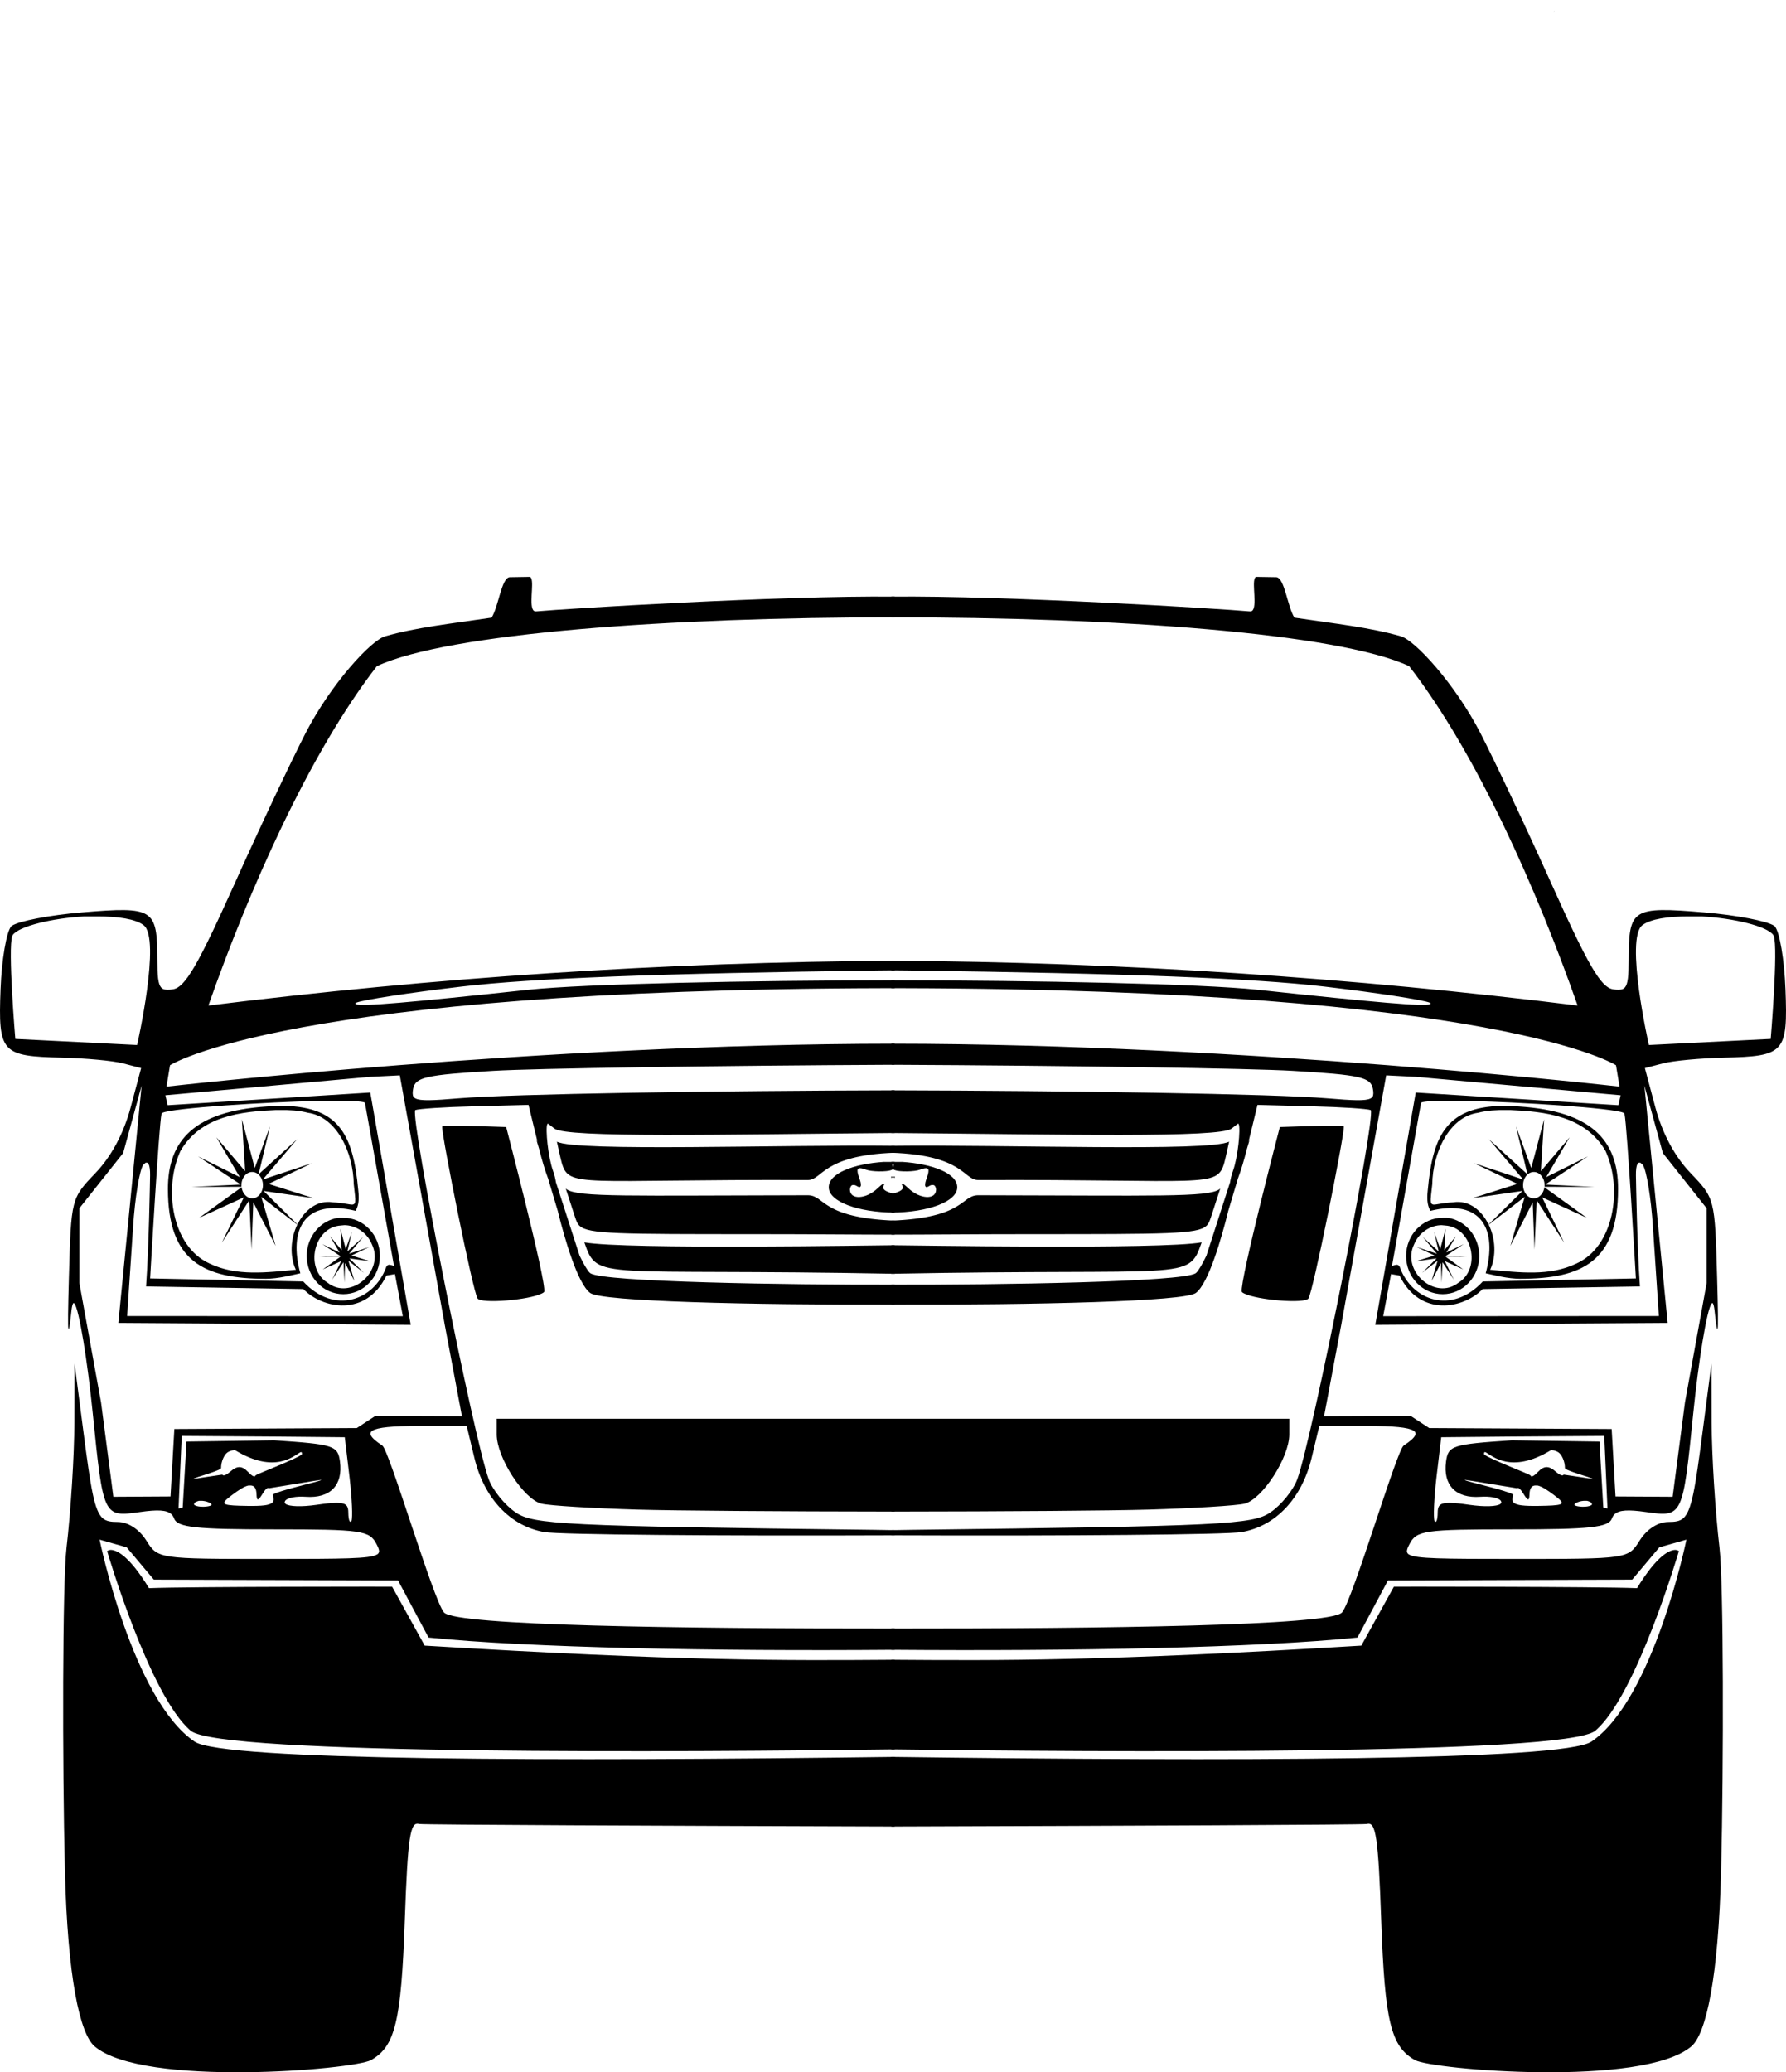 <?xml version="1.0" encoding="UTF-8" standalone="no"?>
<!-- Created with Inkscape (http://www.inkscape.org/) -->
<svg
    xmlns:inkscape="http://www.inkscape.org/namespaces/inkscape"
    xmlns:rdf="http://www.w3.org/1999/02/22-rdf-syntax-ns#"
    xmlns="http://www.w3.org/2000/svg"
    xmlns:sodipodi="http://sodipodi.sourceforge.net/DTD/sodipodi-0.dtd"
    xmlns:cc="http://creativecommons.org/ns#"
    xmlns:xlink="http://www.w3.org/1999/xlink"
    xmlns:dc="http://purl.org/dc/elements/1.1/"
    id="svg2"
    sodipodi:docname="_svgclean2.svg"
    viewBox="0 0 328.59 381.08"
    sodipodi:version="0.32"
    version="1.0"
    inkscape:version="0.48.3.1 r9886"
  >
  <defs
      id="defs4"
    >
    <linearGradient
        id="linearGradient1360"
        y2="430.11"
        gradientUnits="userSpaceOnUse"
        x2="-774.99"
        gradientTransform="matrix(.441 0 0 .461 553.65 508.81)"
        y1="619.61"
        x1="-776.4"
        inkscape:collect="always"
      >
      <stop
          id="stop5198"
          style="stop-color:#c9c9c9"
          offset="0"
      />
      <stop
          id="stop5200"
          style="stop-color:#c9c9c9;stop-opacity:0"
          offset="1"
      />
    </linearGradient
    >
    <linearGradient
        id="linearGradient1363"
        y2="295.76"
        gradientUnits="userSpaceOnUse"
        x2="-490.02"
        gradientTransform="matrix(.441 0 0 .461 553.65 508.81)"
        y1="350.91"
        x1="-1027.2"
        inkscape:collect="always"
      >
      <stop
          id="stop9621"
          style="stop-color:#bbbbbb"
          offset="0"
      />
      <stop
          id="stop9623"
          style="stop-color:#ffffff"
          offset="1"
      />
    </linearGradient
    >
  </defs
  >
  <sodipodi:namedview
      id="base"
      bordercolor="#666666"
      inkscape:pageshadow="2"
      inkscape:window-y="0"
      pagecolor="#ffffff"
      inkscape:window-height="645"
      inkscape:window-maximized="0"
      inkscape:zoom="1.172198"
      inkscape:window-x="0"
      showgrid="false"
      borderopacity="1.0"
      inkscape:current-layer="layer1"
      inkscape:cx="279.61266"
      inkscape:cy="-664.82329"
      showguides="true"
      inkscape:guide-bbox="true"
      inkscape:window-width="674"
      inkscape:pageopacity="0.0"
      inkscape:document-units="px"
  />
  <g
      id="layer1"
      inkscape:label="Layer 1"
      inkscape:groupmode="layer"
      transform="translate(-23.206 56.083)"
    >
    <g
        id="g1397"
        transform="translate(0.302,-3.0518e-5)"
      >
      <path
          id="path2320"
          style="fill:#000000"
          inkscape:connector-curvature="0"
          d="m120.29 50c-0.01 0-3.62 0.058-3.64 0.059-1.51 0.193-2.01 5.381-3.3 7.44-7.56 1.126-13.799 1.779-19.576 3.425-2.634 0.75-9.959 8.764-14.585 17.684-2.502 4.826-8.413 17.33-13.108 27.782-6.771 15.07-9.116 19.11-11.367 19.46-0.792 0.12-1.382 0.12-1.801-0.06-0.068-0.03-0.146-0.08-0.206-0.12-0.061-0.05-0.125-0.12-0.177-0.18-0.546-0.64-0.669-2.1-0.68-5.08-0.031-9.4-0.646-9.8-13.817-8.71-6.059 0.51-11.731 1.61-12.96 2.48-0.012 0.01-0.048 0.03-0.059 0.03-0.004 0.01-0.027 0.03-0.03 0.03-0.007 0.01-0.024 0.03-0.029 0.03 0 0.01-0.001 0.03 0 0.03-0.858 0.95-1.743 6.09-1.949 11.49-0.449 11.75 0.131 12.37 11.337 12.63 4.29 0.1 9.305 0.56 11.16 1.04l3.366 0.88-1.949 7.29c-1.265 4.72-3.545 8.97-6.436 11.99-4.479 4.68-4.493 4.68-4.901 19.16-0.167 5.94-0.212 9.05-0.089 9.51 0.006 0 0.025 0.02 0.03 0.03v0.03h0.03c0.001 0 0.028-0.03 0.029-0.03v-0.03c0.102-0.28 0.266-1.42 0.472-3.4 0.064-0.6 0.166-1.01 0.266-1.21 0 0 0.001-0.02 0-0.03v-0.03h0.03c0.002 0 0.027-0.02 0.029-0.03 0.003 0 0.027-0.02 0.03-0.03h0.088c0.003 0.01 0.027 0.03 0.03 0.03h0.029c0.003 0.01 0.028 0.03 0.03 0.03 0.878 1.04 2.416 10.6 3.395 20.29 1.916 18.96 1.932 19.03 8.709 18.06 3.23-0.46 4.892-0.37 5.728 0.39 0.033 0.03 0.088 0.08 0.118 0.12 0.172 0.19 0.314 0.43 0.413 0.7 0.594 1.62 4.078 1.98 18.305 1.98 16.216 0 17.638 0.21 18.925 2.72 0.266 0.52 0.475 0.96 0.472 1.3v0.06c-0.006 0.03-0.023 0.09-0.03 0.12-0.007 0.02-0.019 0.06-0.029 0.08-0.006 0.02-0.023 0.05-0.03 0.06-0.013 0.03-0.037 0.07-0.059 0.09-0.005 0.01-0.024 0.02-0.029 0.03s-0.025 0.03-0.03 0.03c-0.005 0.01-0.024 0.03-0.029 0.03-0.006 0.01-0.024 0.02-0.03 0.03-0.037 0.03-0.102 0.06-0.147 0.09-1.311 0.76-6.089 0.8-19.486 0.8-20.771 0-20.815-0.01-22.94-3.4-1.299-2.07-3.368-3.4-5.284-3.4-1.194 0-2.062-0.1-2.746-0.7-1.514-1.38-2.15-5.25-3.543-15.98l-1.624-12.48-0.029 10.86c-0.011 5.97-0.658 16.34-1.447 23.06-0.748 6.37-0.784 39.53-0.295 59.28 0.489 19.76 2.747 30.07 5.462 32.39 8.879 7.59 47.733 4.27 50.839 2.54 4.468-2.5 5.569-7.09 6.23-25.66 0.548-15.42 0.986-18.25 2.624-17.77 1.21 0.15 44.79 0.34 87.51 0.47v-12.81c-62.12 0.82-123.61 0.73-128.81-2.81-11.46-7.79-17.478-37.14-17.478-37.14l4.989 1.42 4.99 5.93 44.935 0.15 5.614 10.51c18.33 1.87 52.29 2.52 85.76 2.25v-3.9c-39.73 0.02-80.36-0.55-82.87-2.92l-0.06-0.06c-1.97-2.33-10.06-29.84-11.338-30.68-1.146-0.75-1.862-1.37-2.096-1.86-0.007-0.01-0.023-0.04-0.029-0.06-0.006-0.01-0.025-0.05-0.03-0.06-0.008-0.03-0.023-0.08-0.029-0.11v-0.18c0.005-0.01 0.024-0.05 0.029-0.06v-0.03c0.006-0.01 0.024-0.02 0.03-0.03 0.004-0.01 0.025-0.04 0.029-0.06 0.002 0-0.001-0.02 0-0.03 0.006 0 0.024-0.02 0.03-0.03 0.005 0 0.024-0.02 0.029-0.03 0.031-0.03 0.078-0.08 0.118-0.12 0.007 0 0.023-0.02 0.03-0.02 0.021-0.02 0.066-0.05 0.089-0.06 0.96-0.6 3.687-0.86 8.384-0.86h8.944l1.42 5.9c1.79 7.43 6.61 12.53 12.87 13.61 2.68 0.47 31.5 0.73 64.04 0.6h0.41v-0.95l-3.72-0.06c-57.26-0.69-62.77-0.97-66.04-3.22-1.97-1.34-4.19-4.06-4.93-6.08-2.73-7.42-14.46-66.34-13.525-67.87 0.001 0 0.028-0.03 0.029-0.03 0.608-0.23 5.236-0.55 10.596-0.68l10.22-0.27 1.65 6.79-0.23-0.47 0.5 1.68 0.03 0.09c0.51 2.07 1.08 3.92 1.59 5.29v0.03s0.03 0.02 0.03 0.03l1.86 6.23v0.05c1.19 4.74 3.57 13.16 5.93 14.88 2.12 1.55 29.21 2.2 56.01 2.13v-3.66c-19.95 0.04-53.56-0.49-55.98-2.1-0.03-0.02-0.08-0.05-0.11-0.09-0.01 0-0.03-0.02-0.03-0.03-0.01 0-0.03-0.02-0.03-0.02-0.45-0.47-1.09-1.59-1.77-2.99-0.01 0-0.03-0.02-0.03-0.03l-4.34-13.46v-0.03c-0.01 0-0.03-0.02-0.03-0.03-0.09-0.59-0.24-1.33-0.53-2.12-0.93-2.55-1.43-7.77-1.07-8.62l0.03-0.03 0.03-0.03v-0.03h0.09l1.15 0.88c2.01 1.77 31.24 1.09 62.62 0.83v-7.85c-33.29 0.08-70.26 0.65-80.16 1.47-4.85 0.41-7.09 0.5-7.996 0.03-0.025-0.01-0.07-0.05-0.089-0.06-0.01 0-0.049-0.02-0.059-0.03-0.044-0.03-0.105-0.08-0.147-0.11-0.004-0.01-0.027-0.03-0.03-0.03-0.021-0.03-0.042-0.06-0.059-0.09-0.193-0.34-0.172-0.83-0.059-1.45 0.392-2.14 2.319-2.57 14.729-3.31 7.69-0.45 40.63-0.96 73.87-1.12v-3.87c-64.87 0.02-133.98 7.89-133.98 7.89l0.653-3.93s21.402-13.94 131.59-14.17h1.74v-1.45c-26.61 0.02-57.02 0.64-67.37 1.74-22.398 2.4-30.625 3.1-31.739 2.66-0.017-0.01-0.048-0.02-0.059-0.03-0.001 0-0.001-0.02 0-0.03-0.004 0-0.024-0.02-0.03-0.03h-0.03c0.001 0 0-0.03 0-0.03v-0.03s0.001-0.02 0-0.03h0.03v-0.02c0.001-0.01 0.028-0.03 0.03-0.03 0.004-0.01 0.024-0.03 0.029-0.03h0.03c0.002-0.01 0.027-0.03 0.029-0.03h0.03c1.254-0.52 9.623-1.81 19.37-2.96 13.15-1.54 36.19-2.42 76.67-2.95 0.95-0.01 1.91-0.02 2.89-0.03h0.12v-1.77c-42.59 0.25-84.95 3.13-126.27 8.24 7.411-21.09 18.499-46.303 30.999-62.415 13.111-6.092 54.161-9.003 95.271-8.975v-3.808c-20.88-0.222-60.58 2.215-65.95 2.716h-0.21c-0.01-0.006-0.05-0.024-0.06-0.03h-0.03c0-0.005-0.02-0.024-0.03-0.029 0 0-0.03-0.001-0.03 0 0-0.006-0.02-0.025-0.03-0.03s-0.05-0.024-0.06-0.029c-0.93-0.778 0.03-4.852-0.47-5.964-0.02-0.035-0.04-0.09-0.06-0.118 0-0.007-0.02-0.024-0.03-0.03v-0.029c0-0.006-0.02-0.025-0.03-0.03 0 0.001-0.02 0-0.03 0 0-0.005-0.02-0.024-0.03-0.029h-0.03c0-0.006-0.02-0.024-0.03-0.03h-0.11zm-81.902 62.44c0.094 0 0.172 0.01 0.265 0h2.244c3.629 0 6.864 0.45 8.414 1.6 3.278 2.41-1.18 22.05-1.18 22.05l-22.409-1.12s-1.406-16.63-0.561-18.93c0.016-0.03 0.046-0.09 0.059-0.11 0-0.01 0.001-0.03 0-0.03 1.1-1.65 7.247-3.12 13.168-3.46zm58.072 29.23 8.27 45.88 3.16 16.8-15.917-0.06-3.425 2.24-33.568 0.18-0.709 12.4-10.51 0.06-2.273-17.39-3.986-21.94v-13.72l8.06-10.16 3.395-12.4-4.281 43.64 53.792 0.35-7.44-42.72-37.288 2.33-0.413-1.83 37.672-3.39 5.461-0.27zm-12.429 4.67c0.041-0.01 0.078 0 0.118 0h0.03c3.08-0.03 5.278 0.09 5.786 0.32 0.011 0.01 0.05 0.02 0.059 0.03 0.003 0 0.028 0.03 0.03 0.03v0.03l5.344 29.99c-0.138-0.04-0.501-0.22-0.827-0.23h-0.177c-0.01 0-0.049 0.02-0.059 0.03-0.015 0-0.046 0.02-0.059 0.03h-0.03c-0.01 0.01-0.049 0.05-0.059 0.06-0.058 0.05-0.127 0.12-0.177 0.2-0.005 0.01-0.024 0.03-0.029 0.03-0.01 0.03-0.021 0.07-0.03 0.09-2.208 6.12-9.527 8.81-15.264 2.63l-28.165-0.56s1.618-28.22 2.096-30.26c0.002-0.01-0.002-0.03 0-0.03v-0.03c0.003-0.01 0.027-0.03 0.03-0.03 0.006-0.01 0.027-0.03 0.029-0.03 0.012-0.01 0.047-0.03 0.059-0.03 0.019-0.01 0.067-0.05 0.089-0.06 2.075-0.88 18.732-1.97 29.051-2.19 0.085 0 0.152 0.01 0.236 0 0.085 0 0.182 0.01 0.266 0 0.084 0 0.153 0.01 0.236 0 0.084 0 0.153 0.01 0.236 0 0.169 0 0.337 0.01 0.502 0 0.17 0 0.337 0.01 0.502 0 0.007 0 0.023 0.01 0.029 0 0.041 0 0.107-0.02 0.148-0.02zm-10.245 0.94c-0.005 0.01-0.024 0.02-0.029 0.03h-0.03c-0.557 0.01-1.142 0.05-1.741 0.09-13.198 0.86-18.187 6.14-18.187 15.14 0 13.38 6.615 16.54 18.009 16.54 2.261 0 4.736-0.66 6.348-1.01-2.17-7.95 0.65-13.81 10.186-11.48 0.382-0.77 0.722-1.65 0.472-3.81-0.941-10.39-3.668-15.59-14.555-15.5h-0.473zm-0.118 0.77c0.1-0.01 0.197 0 0.296 0h0.265c0.087-0.01 0.148 0 0.236 0 1.702-0.02 3.422 0.07 5.079 0.5 5.38 0.75 8.351 7.4 8.443 13.14 0.19 1.7 0.332 2.69 0.266 3.22-0.007 0.04-0.015 0.1-0.03 0.14-0.005 0.02-0.024 0.05-0.029 0.06-0.007 0.02-0.021 0.07-0.03 0.09-0.003 0-0.026 0.03-0.029 0.03l-0.03 0.06c-0.01 0-0.048 0.02-0.059 0.03-0.005 0-0.024 0.02-0.029 0.03-0.015 0.01-0.049 0.02-0.059 0.03h-0.03c-0.003 0-0.026 0.02-0.029 0.03-0.033 0.01-0.081 0.02-0.118 0.03-0.565 0.04-1.687-0.33-3.661-0.42-2.835-0.46-5.201 1.42-6.496 4.08l-6.229-6.17 9.182 1.33-8.267-2.63 8.001-3.81-9.064 3.01 6.318-7.41-7.085 6.44 2.096-8.8-2.805 7.65-2.362-8.95 0.591 9.54-5.285-6.23 4.311 7.32-7.677-3.81 7.854 5.17-9.094 0.44 9.212-0.03c-0.01-0.1 0-0.2 0-0.3 0-1.33 0.882-2.42 1.978-2.42s1.978 1.09 1.978 2.42c0 1.34-0.882 2.43-1.978 2.43-0.985 0-1.793-0.9-1.949-2.04l-7.794 5.61 8.208-3.75-4.045 8.32 5.048-7.79 0.414 9.06 0.325-8.68 4.103 8-2.627-9 6.613 5.11c-1.213 2.51-1.446 5.73-0.266 8.29-5.268 0.48-10.875 1.26-15.883-1.15-6.897-3.12-8.532-13.72-5.344-20.69 3.793-6.53 11.296-7.25 17.566-7.53zm30.822 2.89s-0.02 0.03-0.03 0.03c-0.01 0.01-0.04 0.02-0.06 0.03h-0.03s-0.02 0.03-0.03 0.03h-0.03l-0.03 0.03-0.03 0.03v0.06c-0.06 1.73 5.67 30.41 6.53 31.59h0.03c0.01 0.01 0.04 0.05 0.06 0.06l0.03 0.03c0.01 0 0.05 0.02 0.06 0.03 1.63 0.82 10.52-0.04 12.04-1.33v-0.03c0.01-0.01 0.03-0.05 0.03-0.06 0.39-1.94-7-30.26-7-30.26s-6.99-0.25-10.18-0.24h-1.36zm20.87 2.92s0.67 3.09 0.86 3.78c1.34 4.88 3.19 3.12 45.29 3.28 2.76 0.01 2.57-4.55 16-5.02v-1.27c-20.71-0.25-58.66 1.13-62.15-0.77zm60.17 3.72c-5.58 0.37-10.18 2.09-10.15 4.7 0.02 2.59 5.29 4.59 12.13 4.63v-3.45c-0.8-0.16-1.44-0.38-1.8-0.65-0.08-0.07-0.18-0.17-0.24-0.24 0-0.01-0.02-0.05-0.03-0.06-0.01-0.02-0.02-0.06-0.03-0.08 0-0.01-0.02-0.03-0.02-0.03v-0.09c-0.01-0.01 0-0.05 0-0.06v-0.09c0.01-0.03 0.04-0.09 0.05-0.12 0.06-0.1 0.1-0.19 0.12-0.26l0.03-0.03v-0.12c0-0.01-0.03-0.03-0.03-0.03h-0.15c-0.01 0.01-0.04 0.02-0.05 0.03-0.21 0.11-0.55 0.38-0.95 0.77-2.14 2.07-5.14 2.23-5.14 0.26 0-0.14 0.05-0.27 0.09-0.38 0.01-0.03 0.02-0.07 0.03-0.09s0.02-0.06 0.03-0.09 0.03-0.02 0.03-0.03c0.03-0.04 0.08-0.09 0.12-0.12v-0.03c0.01 0 0.05-0.02 0.06-0.03 0.01 0 0.05-0.02 0.06-0.03h0.03c0.04-0.01 0.1-0.02 0.14-0.02h0.06c0.02 0 0.05-0.01 0.06 0h0.03c0.01-0.01 0.05-0.01 0.06 0 0.01 0 0.02-0.01 0.03 0 0.04 0.01 0.11 0.04 0.15 0.05 0 0.01 0.02 0 0.03 0 0.01 0.01 0.04 0.03 0.06 0.03 0.07 0.04 0.16 0.07 0.23 0.12 0.1 0.07 0.21 0.12 0.3 0.15h0.03c0.01 0 0.05 0.02 0.06 0.03h0.14l0.03-0.03h0.03v-0.03c0.01 0 0.03-0.03 0.03-0.03l0.03-0.03v-0.03c0.01 0 0.03-0.02 0.03-0.03l0.03-0.03v-0.03c0.06-0.27-0.05-0.77-0.29-1.44-0.3-0.8-0.39-1.33-0.27-1.6 0.01-0.01 0.03-0.05 0.03-0.06l0.03-0.03h0.03s0.03-0.02 0.03-0.03 0.03-0.02 0.03-0.03h0.03l0.03-0.03h0.06v-0.02h0.06c0.02-0.01 0.06 0 0.08 0 0.26 0 0.64 0.09 1.07 0.26 1.02 0.41 3.84 0.43 4.69 0.09 0.02-0.01 0.05-0.03 0.06-0.03s0.04-0.02 0.06-0.03c0.01 0 0.05-0.02 0.06-0.03v-0.03h0.03c0-0.01 0.02-0.05 0.03-0.06 0.01-0.02 0.04-0.06 0.06-0.09v-0.03l0.03-0.03v-0.05c0-0.01 0.02-0.03 0.03-0.03v-0.03c-0.01-0.01-0.03-0.05-0.03-0.06-0.01-0.03-0.03-0.07-0.03-0.09-0.03-0.09-0.06-0.19-0.09-0.27-0.01-0.01-0.02-0.04-0.03-0.06v-0.08c0-0.01 0.02-0.03 0.03-0.03v-0.03h0.03v-0.03h0.03c0.01-0.01 0.04-0.03 0.06-0.03 0.06-0.03 0.16-0.07 0.29-0.09v-0.3c-0.15 0.01-0.32 0-0.47 0h-0.3c-0.04 0.01-0.1 0-0.14 0-0.05 0.01-0.08 0-0.12 0-0.05 0.01-0.1 0-0.15 0-0.03 0.01-0.08 0-0.12 0h-0.29c-0.09 0.01-0.18 0-0.27 0-0.04 0.01-0.07 0-0.12 0zm-135.84 0.15h0.296c0.014 0.01 0.048 0.03 0.059 0.03 0.01 0.01 0.044 0.02 0.059 0.03s0.046 0.05 0.059 0.06c0.005 0.01 0.024 0.05 0.029 0.06 0.005 0 0.024 0.02 0.03 0.03 0.007 0.01 0.024 0.05 0.029 0.06 0.184 0.36 0.283 1.07 0.266 2.09-0.024 1.38-0.211 12.87-0.738 20.4l28.933 0.48c3.479 3.59 11.513 5.25 15.293-2.48l1.565-0.27 1.446 7.74-50.721-0.03 1.092-16.39c0.352-5.39 1.179-10.4 1.86-11.4 0.006 0 0.025-0.02 0.03-0.02 0.007-0.01 0.025-0.03 0.029-0.03 0.098-0.11 0.211-0.21 0.296-0.27 0.01-0.01 0.049-0.02 0.059-0.03v-0.03c0.005 0 0.024-0.02 0.029-0.03zm137.76 2.51s-0.02 0.03-0.03 0.03h-0.03s-0.02 0.03-0.03 0.03-0.02 0.03-0.03 0.03v0.12h0.03v0.03h0.03c0.03 0.02 0.08 0.06 0.12 0.09v-0.33h-0.06zm-60.46 2.24 1.74 5.35c0.2 0.57 0.36 1.04 0.71 1.42 0.03 0.03 0.08 0.08 0.12 0.11 1.65 1.5 7 1.51 32.21 1.51 11.95 0 20.19 0.11 25.74 0.09v-2.57c-13.7-0.54-12.76-4.67-16-4.67-32.76 0.05-42.2 0.4-44.35-1.09-0.03-0.02-0.08-0.06-0.11-0.09l-0.06-0.06zm-41.807 5.38c-3.304 0.45-5.846 3.45-5.846 7.02 0 3.88 3.016 7.03 6.731 7.03s6.732-3.15 6.732-7.03c0-3.87-3.017-7.02-6.732-7.02-0.13 0-0.255-0.01-0.384 0h-0.413c-0.026 0-0.062-0.01-0.088 0zm0.915 1.36c0.002-0.01 0.027 0 0.029 0 2.209-0.05 4.327 1.39 5.196 3.51 2.408 4.97-3.898 10.41-8.148 7.08-4.276-2.62-2.551-10.25 2.45-10.53 0.094-0.02 0.203-0.03 0.296-0.03h0.147c0.005-0.01 0.025-0.03 0.03-0.03zm-0.561 0.65 0.236 3.95-2.155-2.57 1.771 3.01-3.188-1.56 3.247 2.16-3.749 0.17 3.867-0.03-3.277 2.36 3.395-1.53-1.682 3.42 2.096-3.21 0.177 3.75 0.118-3.61 1.712 3.31-1.092-3.72 2.834 2.21-2.657-2.65 3.809 0.53-3.425-1.06 3.307-1.57-3.75 1.24 2.598-3.07-2.923 2.66 0.856-3.63-1.151 3.16-0.974-3.72zm44.873 2.51c2.5 7.25 2.18 4.72 57.1 5.78v-5.25c-2.33 0-49.76 0.83-57.1-0.53zm-16.12 32.44v2.89c0 4.25 4.98 11.94 8.24 12.73 1.55 0.37 9.52 0.85 17.74 1.09 6.58 0.19 26.11 0.34 47.24 0.36v-17.07h-73.22zm-57.952 3.16 17.655 0.12 12.341 0.12 0.886 7.44c0.453 3.88 0.593 7.34 0.354 7.97-0.005 0-0.024 0.02-0.03 0.03v0.03h-0.029v0.03c-0.01 0-0.048 0.02-0.059 0.03h-0.03v0.03h-0.029c-0.003-0.01-0.027-0.03-0.03-0.03h-0.059c0.001-0.01 0-0.03 0-0.03h-0.029v-0.03h-0.03v-0.03h-0.029c-0.144-0.26-0.237-0.86-0.237-1.63 0-0.46-0.07-0.85-0.236-1.12-0.059-0.09-0.149-0.19-0.236-0.26-0.675-0.52-2.202-0.46-5.373 0-2.809 0.4-5.018 0.31-5.669-0.15-0.005-0.01-0.024-0.03-0.029-0.03-0.027-0.02-0.067-0.06-0.089-0.09-0.005 0-0.024-0.02-0.029-0.03v-0.03c-0.006 0-0.024-0.02-0.03-0.03v-0.06c-0.003 0-0.027-0.02-0.029-0.03v-0.03c0.003 0 0.026-0.02 0.029-0.03v-0.08c0.006-0.01 0.024-0.03 0.03-0.03 0.006-0.02 0.021-0.07 0.029-0.09 0.005-0.01 0.024-0.03 0.03-0.03 0.004-0.01 0.024-0.05 0.029-0.06s0.025-0.03 0.03-0.03c0.492-0.49 1.969-0.77 3.69-0.65 4.53 0.33 6.912-2.13 6.318-6.5-0.398-2.93-1.138-3.15-12.104-3.89l-16.12 0.23-0.709 12.14-0.767 0.17 0.59-13.34zm9.743 2.6h0.059c0.003 0 0.026 0.02 0.029 0.03 7.32 4.45 10.834 0.98 11.928 0.41 0.038-0.02 0.086-0.05 0.118-0.06h0.148c0.002 0 0.027 0.03 0.029 0.03 0.004 0.01 0.022 0.02 0.03 0.03-0.001 0 0 0.03 0 0.03 0.005 0.01 0.024 0.05 0.029 0.06v0.12c0.001 0.01 0 0.04 0 0.06v0.06c-0.006 0-0.027 0.02-0.029 0.03-0.006 0-0.023 0.02-0.03 0.03-0.902 0.78-7.804 3.41-8.444 3.8-0.001 0-0.028 0.03-0.029 0.03v0.03c-0.003 0.01-0.026 0.03-0.03 0.03-0.005 0.01-0.024 0.03-0.029 0.03-0.004 0.01-0.026 0.03-0.03 0.03-0.001 0-0.023 0.02-0.029 0.03-0.003 0-0.027 0.03-0.03 0.03h-0.147c-0.241-0.04-0.589-0.3-1.063-0.8-1.117-1.16-1.991-1.2-3.248-0.11-0.524 0.45-0.937 0.71-1.21 0.73h-0.089c-0.01 0-0.049-0.02-0.059-0.03h-0.029c-0.004 0-0.027-0.02-0.03-0.03-0.005 0-0.025-0.02-0.029-0.03-0.011 0-0.049-0.02-0.059-0.02-0.001-0.01 0-0.03 0-0.03h-0.03c-0.304 0.02-4.807 0.74-5.314 0.79 0 0.01-0.001 0.03 0 0.03h-0.03v-0.03h0.03c-0.001 0 0-0.02 0-0.03h0.029c0.513-0.31 4.383-1.33 5.019-1.86 0.002 0 0.027-0.02 0.03-0.03v-0.03c0.003 0 0.026-0.02 0.029-0.03v-0.02c0-1.17 0.56-2.48 1.211-2.9 0.352-0.23 0.729-0.35 1.151-0.38h0.148v-0.03zm15.795 5.49h0.118v0.03h-0.03c-0.002 0-0.026 0.03-0.029 0.03-0.763 0.35-7.82 1.93-8.769 2.6-0.002 0-0.026 0.02-0.029 0.03-0.003 0-0.027 0.02-0.03 0.03-0.002 0-0.026 0.02-0.029 0.03v0.05c0.092 0.25 0.158 0.49 0.177 0.68 0.003 0.05 0.001 0.11 0 0.15-0.001 0.02 0.002 0.04 0 0.06-0.001 0 0.001 0.03 0 0.03-0.014 0.05-0.047 0.11-0.059 0.15-0.02 0.05-0.055 0.12-0.089 0.17-0.007 0.02-0.022 0.05-0.029 0.06-0.004 0.01-0.026 0.03-0.03 0.03-0.012 0.02-0.046 0.05-0.059 0.06-0.535 0.49-1.926 0.63-4.546 0.59-2.174-0.03-3.45-0.09-3.986-0.29-0.017-0.01-0.044-0.03-0.059-0.03-0.011-0.01-0.044-0.02-0.059-0.03-0.005-0.01-0.025-0.03-0.03-0.03-0.01-0.01-0.048-0.03-0.059-0.03-0.002 0-0.027-0.03-0.029-0.03v-0.03h-0.03c0.001 0 0-0.03 0-0.03v-0.03c-0.002 0-0.027-0.03-0.029-0.03v-0.06c0.005-0.01 0.024-0.05 0.029-0.06v-0.03c0.106-0.28 0.579-0.66 1.329-1.24 1.342-1.02 2.353-1.65 3.1-1.8h0.325c0.252-0.01 0.479 0.06 0.649 0.18 0.052 0.04 0.104 0.1 0.148 0.15 0.028 0.03 0.064 0.08 0.088 0.12 0.164 0.26 0.26 0.67 0.266 1.18 0.004 0.33 0.042 0.58 0.089 0.74-0.001 0 0 0.02 0 0.02 0.008 0.02 0.026 0.06 0.029 0.06v0.03h0.03v0.03h0.029v0.03h0.148c0.003 0 0.027-0.02 0.029-0.03 0.011 0 0.049-0.02 0.059-0.03 0.006 0 0.027-0.02 0.03-0.03 0.012-0.01 0.046-0.04 0.059-0.06 0.159-0.17 0.369-0.47 0.62-0.88 0.328-0.54 0.603-0.88 0.827-1 0.011-0.01 0.043-0.03 0.059-0.03h0.029c0.01-0.01 0.049-0.03 0.059-0.03h0.059c0.005 0 0.024 0.02 0.03 0.03h0.059c0.003 0 0.026 0.02 0.029 0.03 0.297-0.03 8.458-1.4 9.507-1.54zm-22.349 3.84c0.022-0.01 0.036 0 0.059 0h0.206c0.449-0.02 0.982 0.07 1.447 0.26 0.109 0.05 0.217 0.11 0.295 0.15 0.047 0.03 0.112 0.06 0.148 0.09 0.006 0 0.023 0.02 0.029 0.03 0.013 0.01 0.051 0.05 0.059 0.06 0.005 0 0.025 0.02 0.03 0.03 0.003 0 0.026 0.02 0.029 0.03 0 0 0.001 0.02 0 0.03 0 0 0.001 0.02 0 0.03 0 0 0.001 0.02 0 0.03v0.06c-0.003-0.01-0.026 0-0.029 0v0.02h-0.059c-0.005 0.01-0.025 0.03-0.03 0.03-0.012 0.01-0.044 0.03-0.059 0.03-0.219 0.1-0.631 0.19-1.21 0.21-0.76 0.03-1.336-0.08-1.624-0.24-0.003 0-0.026 0.01-0.029 0-0.005 0-0.026-0.02-0.03-0.03-0.004 0-0.026 0.01-0.03 0-0.002 0-0.026-0.02-0.029-0.02-0.007-0.01-0.025-0.03-0.03-0.03-0.002-0.01-0.026-0.03-0.029-0.03 0-0.01-0.001-0.03 0-0.03-0.006-0.01-0.024-0.03-0.03-0.03v-0.12c0.003 0 0.027-0.03 0.03-0.03v-0.03c0.005-0.01 0.024-0.05 0.029-0.06 0.005 0 0.025-0.02 0.03-0.03v-0.03c0.002 0 0.027-0.02 0.029-0.03 0.006 0 0.025-0.02 0.03-0.03 0.01 0 0.049-0.02 0.059-0.03 0.021-0.01 0.066-0.04 0.089-0.06 0.047-0.02 0.123-0.06 0.177-0.08 0.129-0.06 0.286-0.12 0.443-0.15zm-16.297 9.03c-0.068 0-0.121 0.02-0.178 0.03-0.026 0.01-0.064 0.03-0.088 0.03-0.126 0.03-0.238 0.09-0.295 0.12-0.018 0.01-0.052 0.02-0.059 0.03 0 0 7.814 26.65 15.381 33.04 5.376 4.53 91.899 3.92 129.52 3.42v-16.47c-20.02 0.14-38.99 0.29-86.47-2.6l-5.996-10.84s-37.016-0.03-44.728 0.27c-3.768-6.16-6.066-7.05-7.085-7.03z"
      />
      <use
          id="use1323"
          xlink:href="#path2320"
          transform="matrix(-1,0,0,1,374.4,-1.6626e-6)"
          height="1052.362"
          width="744.094"
          y="0"
          x="0"
      />
    </g
    >
    <path
        id="path12075"
        style="fill:#0a0a0a"
        inkscape:connector-curvature="0"
        d="m310.41-56.083c-0.06 0.079-0.13 0.149-0.19 0.229 0.06-0.078 0.13-0.152 0.19-0.229z"
    />
    <path
        id="path12073"
        style="fill:#0a0a0a"
        inkscape:connector-curvature="0"
        d="m310.22-55.816c-0.02 0.022-0.06 0.054-0.08 0.076 0.02-0.028 0.06-0.048 0.08-0.076z"
    />
    <path
        id="path12067"
        style="fill:#0a0a0a"
        inkscape:connector-curvature="0"
        d="m309.15-54.065c-0.01 0.02 0.01 0.056 0 0.076 0.01-0.024 0.03-0.051 0.04-0.076 0 0.009-0.03-0.008-0.04 0z"
    />
    <path
        id="path12065"
        style="fill:#0a0a0a"
        inkscape:connector-curvature="0"
        d="m309.12-53.912c-0.04 0.077-0.05 0.149-0.08 0.228 0.03-0.075 0.04-0.154 0.08-0.228z"
    />
    <path
        id="path12063"
        style="fill:#0a0a0a"
        inkscape:connector-curvature="0"
        d="m308.96-53.532c-0.02 0.056-0.02 0.097-0.03 0.153 0.01-0.052 0.01-0.102 0.03-0.153z"
    />
    <path
        id="path12061"
        style="fill:#0a0a0a"
        inkscape:connector-curvature="0"
        d="m308.89-53.303c-0.02 0.045-0.03 0.106-0.04 0.152 0.02-0.052 0.02-0.101 0.04-0.152z"
    />
    <path
        id="path12059"
        style="fill:#0a0a0a"
        inkscape:connector-curvature="0"
        d="m308.81-53.075c-0.02 0.06-0.02 0.092-0.04 0.152 0.02-0.052 0.02-0.1 0.04-0.152z"
    />
    <path
        id="path12055"
        style="fill:#0a0a0a"
        inkscape:connector-curvature="0"
        d="m308.62-52.351c-0.01 0.061-0.03 0.09-0.04 0.152 0.01-0.054 0.03-0.099 0.04-0.152z"
    />
    <path
        id="path12043"
        style="fill:#0a0a0a"
        inkscape:connector-curvature="0"
        d="m309.34-46.488c0.02 0.028 0.03 0.048 0.04 0.076-0.01-0.025-0.02-0.052-0.04-0.076z"
    />
    <path
        id="path12041"
        style="fill:#0a0a0a"
        inkscape:connector-curvature="0"
        d="m309.5-46.184c0.01 0.028 0.02 0.049 0.03 0.076-0.01-0.024-0.02-0.052-0.03-0.076z"
    />
    <path
        id="path12039"
        style="fill:#0a0a0a"
        inkscape:connector-curvature="0"
        d="m309.61-45.993c0.04 0.075 0.07 0.154 0.11 0.228-0.04-0.07-0.07-0.157-0.11-0.228z"
    />
    <path
        id="path8734"
        style="fill-rule:evenodd;stroke:#000000;stroke-width:.451px;display:none;fill:url(#linearGradient1363)"
        inkscape:connector-curvature="0"
        d="m82.143 696.88 25.277-52.78 9.98-12.38 25.28-4.23 50.24-2.93 65.53 1.3 42.75 5.54 8.11 3.26 20.6 36.81 13.73 30.63-39.01-7.17-16.85-1.3-19.66-1.31-25.27-1.3-31.52-0.33-32.76 0.98-28.71 0.65-24.03 2.28-42.751 7.17"
    />
    <path
        id="path5172"
        style="fill-rule:evenodd;stroke:#000000;stroke-width:.451px;display:none;fill:url(#linearGradient1360)"
        inkscape:connector-curvature="0"
        d="m121.15 717.41 14.98 65.81 3.74 7.82 7.49 3.26h27.46l37.45 0.65 64.9-1.3 5-1.96 4.99-4.56 2.5-11.73 12.48-59.29-23.09-0.66-6.25 23.46-5.61 11.08-112.34-1.3-4.99-14.99-4.37-18.25-24.34 1.96z"
    />
  </g
  >
</svg
>
